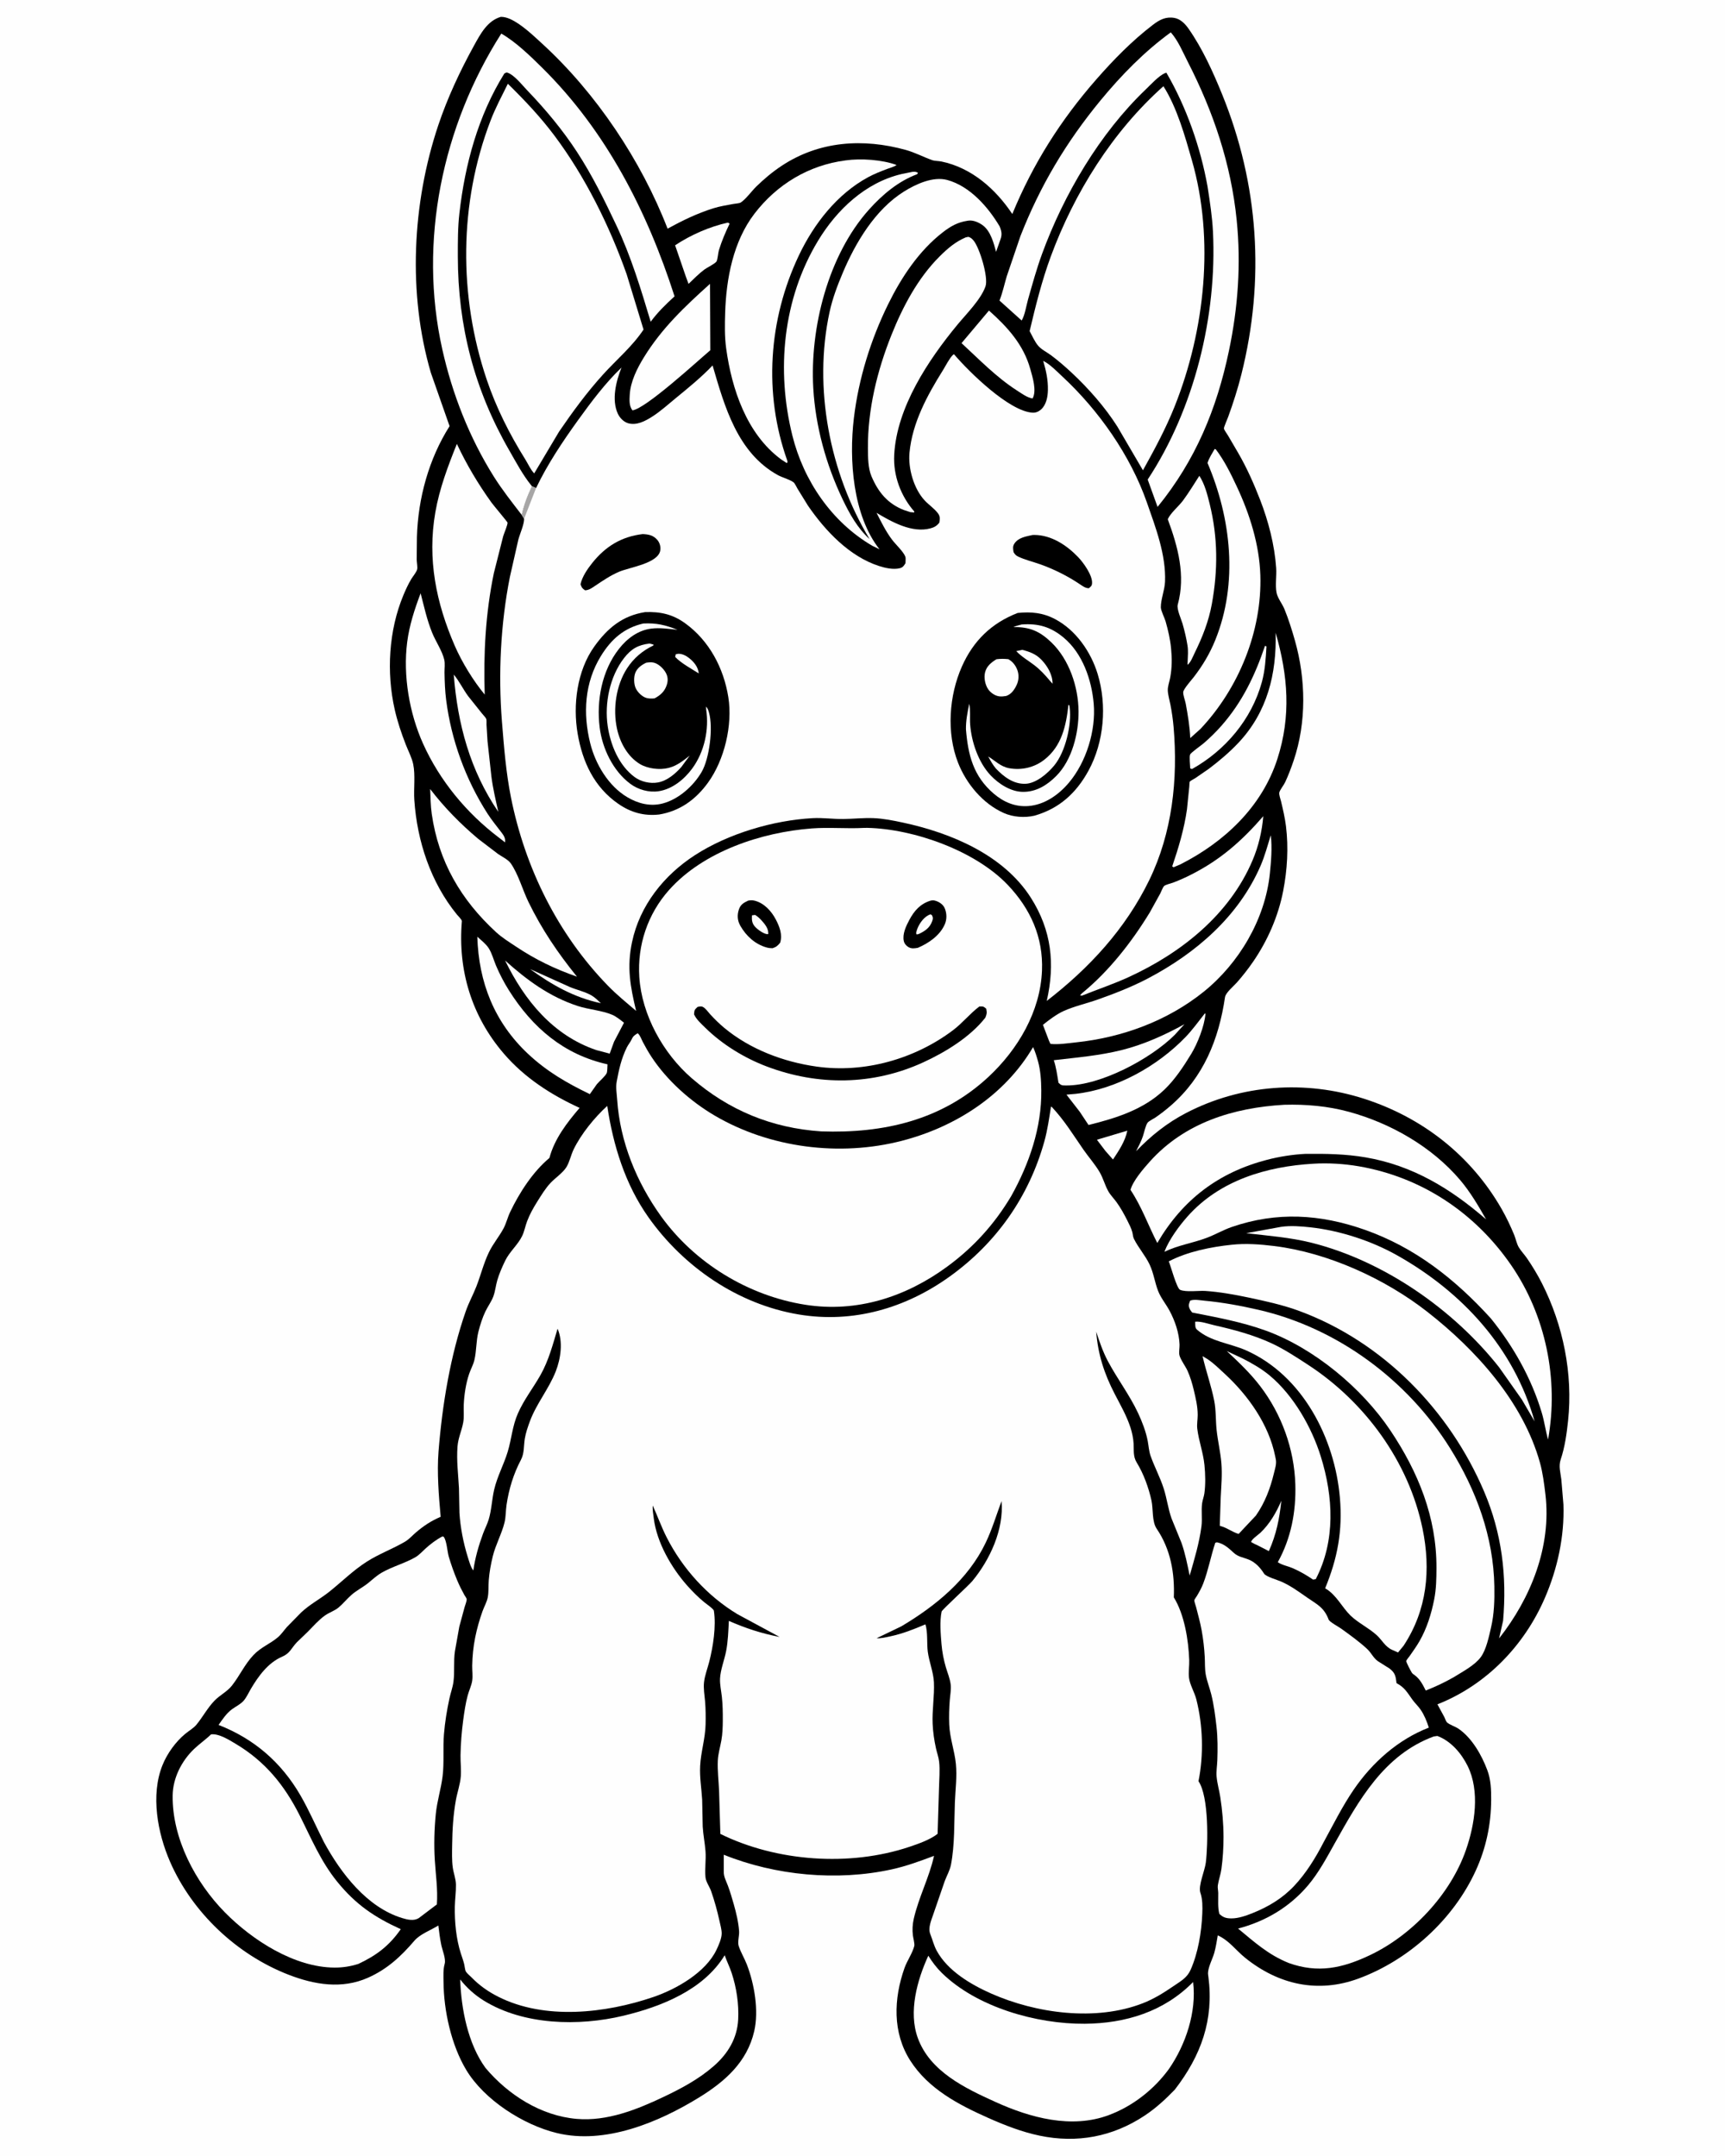<svg version="1.1" xmlns="http://www.w3.org/2000/svg" style="display: block;" viewBox="0 0 1638 2048" width="1024" height="1280">
<path transform="translate(0,0)" fill="rgb(254,254,254)" d="M -0 -0 L 1638 0 L 1638 2048 L -0 2048 L -0 -0 z"/>
<path transform="translate(0,0)" fill="rgb(0,0,0)" d="M 475.527 16.005 C 478.637 16.007 481.677 16.877 484.5 18.16 C 495.152 22.998 506.288 33.73 514.844 41.571 C 566.085 88.525 608.804 152.459 633.867 217.208 C 647.827 209.541 661.963 202.691 677.196 197.892 C 683.417 195.932 689.929 194.944 696.33 193.737 C 697.892 193.443 702.003 193.164 703.159 192.475 C 707.768 189.728 713.893 181.356 717.953 177.362 C 725.352 170.083 733.539 163.256 742.205 157.52 C 777.98 133.836 819.715 131.208 860.156 142.442 C 868.977 144.893 876.55 149.035 885 152.047 C 887.71 153.013 891.055 152.818 893.923 153.408 C 922.599 159.308 945.463 179.558 961.284 203.294 C 980.887 155.627 1007.26 113.997 1041.25 75.219 C 1057.65 56.518 1075.01 38.749 1094.82 23.59 C 1101.17 18.726 1107.06 15.611 1115.24 17.028 C 1121.01 18.028 1125.47 22.672 1128.69 27.27 C 1141.87 46.129 1151.82 68.112 1160.47 89.353 C 1195.38 175.133 1201.36 265.904 1178.86 355.666 C 1175.44 369.294 1171.17 382.601 1166.39 395.808 C 1165.78 397.497 1162.06 406.034 1162.27 407.058 C 1162.63 408.723 1165.29 412.213 1166.22 413.816 L 1176.04 430.625 C 1184.14 444.616 1190.81 459.704 1196.66 474.774 C 1204.56 495.146 1210.39 517.662 1211.9 539.494 C 1212.42 547.01 1210.9 555.512 1212.22 562.83 C 1213.18 568.124 1217.67 573.504 1219.74 578.57 C 1223.67 588.204 1226.88 598.434 1229.72 608.456 C 1240.12 645.153 1240.79 686.034 1228.56 722.308 C 1226.21 729.287 1223.54 736.371 1220.42 743.055 C 1219.13 745.81 1215.51 750.191 1214.87 752.85 C 1214.41 754.759 1216.09 759.286 1216.59 761.407 C 1218.4 769.109 1220.24 776.914 1221.21 784.774 C 1223.73 805.216 1222.46 826.251 1218.54 846.436 C 1213.91 870.313 1203.78 893.488 1190 913.539 C 1185.28 920.405 1180.02 927.139 1174.5 933.382 C 1171.47 936.817 1163.94 942.911 1163.3 947.271 C 1157.42 987.263 1142.88 1023.32 1111.74 1050.28 C 1107.08 1054.32 1102.29 1058.06 1097.2 1061.54 C 1095.52 1062.68 1090.87 1064.98 1089.78 1066.45 C 1087.77 1069.18 1086.48 1076.02 1085.3 1079.42 C 1083.61 1084.31 1081.2 1088.93 1078.87 1093.55 C 1092.95 1078.9 1108.21 1066.67 1126.29 1057.27 C 1178.55 1030.1 1239.55 1025.74 1295.44 1043.72 C 1350.89 1061.57 1396.89 1097.63 1425.95 1148.26 C 1430.45 1156.11 1434.54 1164.7 1437.98 1173.08 C 1439.48 1176.74 1440.33 1181.43 1442.31 1184.77 C 1444.48 1188.42 1447.59 1191.57 1450.01 1195.08 C 1455.19 1202.62 1460.17 1210.83 1464.32 1219 C 1484.54 1258.85 1493.86 1305 1489.16 1349.5 C 1487.86 1361.76 1486.12 1374.55 1482.17 1386.29 C 1479.98 1392.84 1481.94 1398.63 1482.74 1405.28 L 1484.74 1429.2 C 1485.77 1459.54 1479.14 1490.03 1467.15 1517.8 C 1447.51 1563.29 1411.38 1600.67 1365.07 1618.96 L 1371.67 1631.14 C 1372.21 1632.24 1373.22 1635.22 1374.03 1636 C 1376.53 1638.4 1382.06 1640.03 1385.16 1642.18 C 1397.94 1651 1407.04 1667.11 1412.39 1681.33 C 1415.85 1690.52 1416.16 1699.96 1416.11 1709.66 C 1415.99 1733.11 1411.28 1755.4 1401.53 1776.78 C 1380.27 1823.34 1337.89 1861.85 1290.07 1879.47 C 1251.59 1893.64 1214.29 1885.32 1182.62 1859.88 C 1173.38 1852.46 1167.55 1843.53 1156.44 1838.4 C 1155.48 1843.92 1154.63 1849.6 1153.13 1855 C 1151.5 1860.85 1146.48 1869.9 1147.24 1875.72 L 1147.53 1877.8 C 1152.84 1918.87 1140.58 1952.56 1115.64 1984.97 C 1106.65 1994.26 1097.67 2002.55 1086.83 2009.73 C 1056.59 2029.76 1022.75 2036.09 987.309 2028.7 C 970.315 2025.15 953.972 2018.75 938.155 2011.71 C 910.046 1999.19 881.555 1984.2 864.443 1957.5 C 847.316 1930.78 848.606 1898.53 858.895 1869.41 C 861.294 1862.62 866.573 1855.12 868.191 1848.45 C 868.685 1846.42 867.132 1840.72 866.848 1838.4 C 866.209 1833.19 866.508 1827.87 867.674 1822.75 C 872.342 1802.23 882.423 1783.36 886.946 1762.89 C 873.604 1767.89 860.701 1772.67 846.755 1775.73 C 794.978 1787.12 736.245 1781.62 687.221 1761.82 L 687.218 1777.5 C 687.041 1782.62 689.437 1786.62 691.186 1791.32 C 693.316 1797.05 695.082 1803.03 696.741 1808.91 C 699.078 1817.19 701.161 1825.8 701.792 1834.41 C 702.106 1838.69 700.177 1844.52 701.393 1848.44 C 703.163 1854.13 706.975 1860.39 709.19 1866.16 C 716.297 1884.67 720.668 1909.91 716.144 1929.5 C 709.364 1958.86 688.286 1977.33 663.599 1992.51 C 625.02 2016.22 574.405 2037.27 528.719 2026.2 C 496.884 2018.49 459.66 1994.73 442.539 1966.1 C 428.481 1942.6 421.267 1910.08 421.063 1882.83 C 421.021 1877.24 420.59 1870.92 422.148 1865.5 C 423.495 1860.82 419.941 1852.45 418.911 1847.47 C 417.65 1841.37 416.88 1835.21 416.149 1829.04 C 409.123 1833.45 398.759 1837.21 393.44 1843.44 C 380.657 1858.42 367.543 1870.57 349.291 1878.68 C 324.535 1889.68 298.466 1885.31 274.08 1875.88 C 224.954 1856.89 182.409 1816.85 161.31 1768.46 C 149.453 1741.26 142.656 1705.08 154.174 1676.62 C 158.635 1665.6 166.639 1654.48 175.821 1646.92 C 179.126 1644.19 183.623 1641.63 186.34 1638.34 C 192.411 1630.97 196.763 1622.5 203.54 1615.47 C 208.5 1610.33 215.511 1606.92 219.949 1601.34 C 227.434 1591.92 231.952 1581.33 240.426 1572.27 C 247.489 1564.72 256.213 1561.62 263.705 1555.29 C 266.96 1552.54 269.48 1548.69 272.318 1545.5 L 285.686 1531.85 C 294.079 1523.92 303.643 1519.08 312.5 1512.04 C 324.515 1502.48 334.84 1492.02 347.935 1483.6 C 359.752 1476.01 372.671 1471.4 384.551 1464.41 C 388.329 1462.18 391.451 1458.57 394.777 1455.73 C 402.309 1449.3 409.244 1444.73 418.341 1440.82 C 416.553 1420.83 414.738 1398.93 416.312 1378.91 C 419.795 1334.6 427.54 1287.57 442.196 1245.52 C 445.051 1237.32 449.161 1229.98 452.267 1222 C 456.47 1211.2 459.126 1200.05 464.202 1189.5 C 468.131 1181.33 473.957 1174.6 478.099 1166.79 C 480.641 1162 481.949 1156.3 484.326 1151.34 C 493.215 1132.76 505.832 1113.21 521.634 1099.95 C 526.493 1081.74 538.26 1066.48 550.326 1052.41 C 523.081 1039.91 498.061 1023.8 478.347 1000.87 C 447.768 965.309 434.564 921.694 438.479 875.068 C 438.598 873.655 434.844 870.057 433.834 868.818 C 408.9 838.252 395.973 799.008 393.32 760 C 392.584 749.186 394.441 736.236 392.246 725.833 C 390.948 719.679 387.55 713.267 385.259 707.381 C 380.958 696.337 377.332 685.612 374.706 674.03 C 366.712 638.762 368.97 598.803 382.959 565.327 C 385.13 560.132 387.529 554.908 390.418 550.073 C 391.944 547.521 395.357 543.542 396.015 540.868 C 396.549 538.699 395.633 534.023 395.574 531.503 L 395.797 510.079 C 396.853 473.355 407.066 435.969 426.805 404.806 L 409.003 354.024 C 387.009 278.855 391.278 192.996 416.064 119 C 424.84 92.798 436.849 67.169 450.177 43.007 C 456.228 32.038 462.824 19.635 475.527 16.005 z"/>
<path transform="translate(0,0)" fill="rgb(254,254,254)" d="M 503.243 920.524 L 541.089 937.589 C 547.629 940.318 555.538 942.056 561.592 945.548 C 564.845 947.424 567.815 950.423 570.559 952.981 C 545.022 947.543 524.111 935.653 503.243 920.524 z"/>
<path transform="translate(0,0)" fill="rgb(254,254,254)" d="M 1070.52 1074.03 C 1068.46 1084.24 1062.52 1092.9 1056.91 1101.43 L 1049.73 1093.29 L 1041.64 1082.65 L 1070.52 1074.03 z"/>
<path transform="translate(0,0)" fill="rgb(254,254,254)" d="M 1216.82 1425.54 C 1215 1442.76 1212.07 1457.47 1204.96 1473.42 L 1193.38 1467.48 C 1191.65 1466.89 1189.79 1465.66 1188.14 1464.81 C 1188.32 1462.28 1194.76 1458.01 1196.83 1456.06 C 1205.73 1447.68 1212.06 1436.71 1216.82 1425.54 z"/>
<path transform="translate(0,0)" fill="rgb(254,254,254)" d="M 690.943 211.5 C 692.179 211.801 691.546 211.523 692.76 212.5 C 688.795 220.755 685.32 228.874 682.615 237.649 C 681.887 240.01 681.385 246.881 680.319 248.388 C 678.691 250.688 671.519 254.039 668.833 256.042 C 663.463 260.045 658.617 265.051 653.767 269.669 L 651.12 262.446 L 641.014 233.011 C 655.848 223.153 673.6 215.381 690.943 211.5 z"/>
<path transform="translate(0,0)" fill="rgb(254,254,254)" d="M 1201.29 613.5 L 1202.69 614.047 C 1202.05 625.335 1201.33 636.952 1198.32 647.896 C 1188.6 683.292 1163.72 712.711 1132.01 730.5 L 1130.25 729.953 C 1130.23 727.099 1129.23 718.949 1130.17 716.691 C 1130.9 714.939 1140.76 707.993 1142.75 706.288 C 1148.82 701.097 1154.54 695.5 1159.83 689.504 C 1179.7 666.949 1191.74 641.719 1201.29 613.5 z"/>
<path transform="translate(0,0)" fill="rgb(254,254,254)" d="M 430.777 640.797 C 435.919 646.892 439.637 654.739 444.417 661.237 L 457.682 677.849 C 458.656 679.099 461.129 681.534 461.642 682.944 C 462.096 684.193 461.812 687.03 461.889 688.5 L 462.841 704.055 L 466.514 737.483 C 467.927 748.837 470.634 760.03 473.093 771.193 C 446.276 731.835 434.419 687.798 430.777 640.797 z"/>
<path transform="translate(0,0)" fill="rgb(254,254,254)" d="M 1124.78 972.908 L 1115.49 983.098 C 1092.77 1005.77 1044.96 1031.39 1012.32 1031.1 C 1008.57 1031.07 1007.81 1031.18 1005.14 1028.5 C 1003.91 1021.1 1003.04 1014.3 1000.7 1007.1 C 1022.69 1004.51 1044.31 1002.76 1065.87 997.295 C 1086.45 992.085 1106.26 983.096 1124.78 972.908 z"/>
<path transform="translate(0,0)" fill="rgb(254,254,254)" d="M 939.109 295.003 C 956.649 310.569 971.961 327.398 978.369 350.53 C 980.48 358.151 984.699 371.179 980.523 378.52 C 975.076 377.611 970.053 373.689 965.448 370.769 C 946.292 358.472 929.743 341.361 913.066 325.946 L 939.109 295.003 z"/>
<path transform="translate(0,0)" fill="rgb(254,254,254)" d="M 479.53 912.393 C 500.258 931.039 521.867 946.915 548.656 955.637 C 559.003 959.005 571.571 959.79 581.361 963.994 C 585.241 965.66 589.147 968.929 592.477 971.496 L 582.985 989.602 L 578.891 1000.88 L 566.178 997.485 C 524.96 983.477 497.985 950.235 479.53 912.393 z"/>
<path transform="translate(0,0)" fill="rgb(254,254,254)" d="M 1144.28 962.5 L 1144.73 963.281 C 1143.72 974.766 1137.23 991.224 1131.25 1001.06 C 1124.13 1012.78 1115.82 1025.4 1105.85 1034.96 C 1085.92 1054.08 1059.76 1062.16 1033.68 1068.63 L 1025.33 1056.06 L 1012.72 1039.81 L 1021.41 1039.05 C 1060.02 1034.72 1098.96 1012.91 1125.73 985.208 C 1132.45 978.263 1138.25 970.073 1144.28 962.5 z"/>
<path transform="translate(0,0)" fill="rgb(254,254,254)" d="M 674.176 269.612 L 674.454 332.695 C 661.611 343.561 613.181 388.152 600.5 389.815 C 597.239 385.524 597.644 380.146 597.926 375 C 598.613 362.443 604.995 349.787 611.466 339.281 C 628.456 311.694 650.32 291.107 674.176 269.612 z"/>
<path transform="translate(0,0)" fill="rgb(254,254,254)" d="M 453.158 889.837 C 456.784 893.091 461.32 896.599 463.975 900.718 C 467.07 905.519 468.68 911.942 470.911 917.221 C 474.297 925.233 478.559 933.429 483.197 940.777 C 505.614 976.286 535.235 1001.73 576.812 1011.02 C 576.619 1013.02 576.782 1017.89 575.994 1019.5 C 574.597 1022.35 569.019 1027.14 566.74 1029.82 L 560.024 1039.34 C 538.096 1028.74 519.072 1017.75 501.228 1000.98 C 469.357 971.039 454.419 933.148 453.158 889.837 z"/>
<path transform="translate(0,0)" fill="rgb(254,254,254)" d="M 1138.95 451.964 C 1144.12 460.075 1146.45 469.431 1148.73 478.64 C 1156.61 510.494 1156.65 541.624 1150.8 573.783 C 1147.81 590.24 1141.81 605.402 1134.43 620.337 C 1132.81 623.624 1130.7 629.446 1127.67 631.537 L 1127.79 628.789 L 1127.84 627.932 C 1128.04 623.112 1128.46 618.132 1127.71 613.342 C 1126.62 606.438 1124.92 599.201 1122.98 592.5 C 1121.7 588.099 1117.27 578.555 1118.42 574.367 C 1126.05 546.576 1118.63 519.439 1108.94 493.215 C 1111.74 487.031 1119.22 481.113 1123.4 475.477 C 1128.96 467.969 1133.88 459.811 1138.95 451.964 z"/>
<path transform="translate(0,0)" fill="rgb(254,254,254)" d="M 1216.7 1165.37 C 1225.52 1164.09 1235.52 1164.86 1244.34 1165.83 C 1272.37 1168.91 1302.26 1178.63 1326.84 1192.48 C 1388.78 1227.38 1437.82 1280.73 1457.37 1350.18 L 1445.22 1329.41 L 1423.67 1298.83 C 1380.19 1243.75 1314.16 1197.82 1245.65 1180.54 C 1225.42 1175.44 1204.15 1173.84 1183.46 1171.42 L 1216.7 1165.37 z"/>
<path transform="translate(0,0)" fill="rgb(254,254,254)" d="M 399.305 563.553 C 402.641 576.388 405.246 588.603 410.248 601.006 C 413.538 609.163 419.709 618.123 421.724 626.5 C 422.666 630.415 421.927 634.968 421.994 639 C 422.136 647.51 422.466 656.369 423.541 664.812 C 428.393 702.921 442.022 740.37 462.74 772.73 C 466.924 779.267 471.932 785.206 476.581 791.401 C 478.634 794.138 479.985 796.715 479.5 800.162 L 473.396 795.456 C 442.857 772.301 417.436 741.52 401.649 706.487 C 388.557 677.435 382.479 641.634 386.546 609.924 C 388.601 593.901 393.608 578.599 399.305 563.553 z"/>
<path transform="translate(0,0)" fill="rgb(254,254,254)" d="M 1164.97 1283.37 L 1180.69 1290.78 C 1189.57 1295.39 1198.25 1300.32 1205.95 1306.78 C 1228.44 1325.67 1245.59 1355.67 1254.26 1383.44 C 1266.22 1421.74 1268.43 1463.64 1249.5 1500.04 L 1246.99 1500.5 C 1240.72 1496.24 1234.43 1492.57 1227.45 1489.55 C 1223.24 1487.73 1217.03 1486.58 1213.45 1483.92 C 1226.05 1461.26 1230.87 1435.91 1230.1 1410.06 C 1229.09 1376.46 1217.08 1343.31 1196.67 1316.63 C 1187.21 1304.27 1176.28 1293.95 1164.97 1283.37 z"/>
<path transform="translate(0,0)" fill="rgb(254,254,254)" d="M 1142 1288.25 L 1146.68 1291.03 C 1152.52 1294.91 1157.62 1300.01 1162.77 1304.74 C 1185.17 1325.33 1204.92 1352.99 1210.99 1383.41 L 1211.3 1385 L 1211.57 1386.29 C 1212.39 1390.66 1210.81 1395.19 1209.79 1399.41 C 1206.33 1413.84 1201.19 1427.43 1192.65 1439.65 L 1176.25 1457.08 C 1170.76 1455.59 1165.68 1451.56 1159.84 1449.82 L 1158.34 1449.38 L 1159.23 1422.5 C 1159.75 1411.55 1160.75 1401.19 1159.89 1390.18 C 1159.04 1379.31 1156.42 1368.88 1155.31 1358.13 C 1154.36 1348.94 1154.85 1339.64 1153.05 1330.53 C 1150.24 1316.26 1145.22 1302.45 1142 1288.25 z"/>
<path transform="translate(0,0)" fill="rgb(254,254,254)" d="M 408.361 749.515 C 421.872 767.111 436.996 782.506 453.961 796.808 L 472.889 811.232 C 476.515 813.729 482.401 816.511 484.928 820.115 C 492.052 830.276 496.187 845.414 501.764 856.868 C 514.402 882.819 529.686 905.357 547.798 927.743 C 526.717 920.392 508.386 911.526 489.819 899.136 C 483.408 894.858 476.692 890.722 471.002 885.498 C 437.604 854.835 416.312 818.342 409.863 773.067 C 408.764 765.347 408.722 757.305 408.361 749.515 z"/>
<path transform="translate(0,0)" fill="rgb(254,254,254)" d="M 1199.66 775.317 C 1198.42 789.876 1195.15 803.875 1189.42 817.363 C 1167.5 868.913 1121.69 905.237 1071.94 928.1 C 1057.49 934.739 1042.25 939.795 1027.5 945.756 L 1025.68 945.623 C 1026.29 944.706 1026.88 943.984 1027.73 943.283 C 1053.17 922.487 1074.85 894.661 1091.9 866.669 L 1101.83 848.693 C 1102.7 847.011 1104.23 842.84 1105.48 841.623 C 1106.75 840.385 1112.07 839.132 1113.88 838.458 C 1119.72 836.28 1125.43 833.698 1131 830.883 C 1159.05 816.701 1179.26 798.804 1199.66 775.317 z"/>
<path transform="translate(0,0)" fill="rgb(254,254,254)" d="M 1153.47 426.5 L 1154.55 426.803 C 1162.76 437.614 1168.77 449.881 1174.5 462.12 C 1186.79 488.361 1195.94 517.291 1196.87 546.451 C 1198.55 599.5 1176.3 653.91 1140.01 692.402 L 1130.28 701.124 C 1129.92 690.484 1127.94 679.006 1126.02 668.5 C 1125.45 665.432 1123.36 660.145 1123.63 657.375 C 1123.92 654.369 1131.59 645.826 1133.66 643.142 C 1142.14 632.13 1148.89 620.815 1154.12 607.877 C 1175.98 553.8 1169.11 492.336 1146.7 439.787 C 1148 435.263 1151.17 430.626 1153.47 426.5 z"/>
<path transform="translate(0,0)" fill="rgb(254,254,254)" d="M 1211.39 601.044 C 1223.15 641.69 1226.22 680.103 1213.03 720.988 C 1198.37 766.406 1162.77 799.822 1121.08 821 L 1114.5 823.805 L 1113.17 823 C 1119.18 805.308 1124.56 787.347 1127.18 768.798 L 1129.38 747.196 C 1129.43 746.645 1129.55 742.881 1129.79 742.569 C 1130.61 741.521 1133.93 739.913 1135.16 739.111 L 1148.14 730.16 C 1157.95 722.713 1167.53 714.631 1175.99 705.661 C 1203.47 676.525 1212.41 640.041 1211.39 601.044 z"/>
<path transform="translate(0,0)" fill="rgb(254,254,254)" d="M 1206.77 793.43 C 1208.23 804.996 1207.09 818.22 1205.9 829.809 C 1201.48 873.128 1176.56 915.196 1142.88 942.212 C 1108.37 969.907 1065.41 985.593 1021.64 990.177 C 1014.02 990.975 1005.09 992.441 997.5 991.599 L 996.073 988.5 L 990.376 973.502 C 996.041 968.898 1003.52 963.294 1010.17 960.315 C 1020.26 955.796 1032.04 953.171 1042.55 949.441 C 1058.78 943.677 1074.8 937.461 1090.08 929.43 C 1135.75 905.417 1176.24 870.497 1197.11 822.353 C 1201.09 813.173 1203.8 802.991 1206.77 793.43 z"/>
<path transform="translate(0,0)" fill="rgb(254,254,254)" d="M 433.736 421.658 C 442.869 441.152 453.999 459.856 466.568 477.335 C 468.339 479.796 481.699 495.704 481.84 496.375 C 482.208 498.123 478.457 506.869 477.731 509.336 L 468.842 544.518 C 460.957 582.59 458.932 621.018 460.183 659.787 C 449.327 646.695 438.465 628.938 431.717 613.391 C 414.036 572.65 405.536 531.059 413.272 486.682 C 417.234 463.953 425.204 442.953 433.736 421.658 z"/>
<path transform="translate(0,0)" fill="rgb(254,254,254)" d="M 917.012 225.5 L 919.532 224.972 C 921.842 225.65 923.062 226.804 924.6 228.65 C 930.121 235.275 938.84 263.48 935.802 272.083 C 931.392 284.568 917.694 298.112 909.212 308.384 C 881.388 342.079 851.512 386.965 849.12 432 C 848.071 451.732 855.326 471.236 868.252 485.965 L 868 486.784 L 864.49 486.5 L 858.389 484.509 C 842.902 478.492 833.914 467.491 827.538 452.467 C 824.23 444.674 824.193 434.255 824.14 425.912 C 823.904 389.033 832.896 352.213 846.525 318.127 C 857.266 291.263 871.648 264.057 892.33 243.5 C 899.879 235.996 907.162 229.725 917.012 225.5 z"/>
<path transform="translate(0,0)" fill="rgb(254,254,254)" d="M 802.889 152.375 C 817.313 150.294 837.81 151.665 851.395 156.747 C 849.009 158.492 845.38 159.349 842.561 160.421 C 836.419 162.757 830.313 165.104 824.519 168.232 C 794.924 184.209 772.822 212.63 758.579 242.62 C 729.71 303.404 724.86 373.804 747.5 437.394 L 747.804 439.004 L 747 439.854 L 741.514 436.252 C 708.911 412 694.795 369.549 689.5 330.833 C 687.973 319.664 688.198 308.238 688.552 297 C 689.568 264.701 696.206 229.38 716.274 203.134 C 737.663 175.161 767.868 156.917 802.889 152.375 z"/>
<path transform="translate(0,0)" fill="rgb(254,254,254)" d="M 1219.53 1049.43 C 1240.26 1048.86 1260.99 1050.65 1281.06 1056.14 C 1320.59 1066.94 1359.82 1089.31 1386.6 1120.88 C 1396.22 1132.22 1403.98 1145.43 1411.31 1158.31 C 1377.69 1129.12 1341.49 1107.03 1296.85 1099.4 C 1277.67 1096.13 1259.1 1095.88 1239.75 1096.07 C 1227.82 1096.62 1214.72 1098.7 1203.22 1101.7 C 1157.08 1113.71 1123.05 1139.61 1098.99 1180.71 C 1090.18 1163.6 1084.35 1146.56 1073.55 1130.27 C 1075.82 1121.69 1085.97 1110.01 1091.81 1103.48 C 1124.93 1066.46 1171.32 1052.22 1219.53 1049.43 z"/>
<path transform="translate(0,0)" fill="rgb(254,254,254)" d="M 495.405 489.232 C 486.279 477.346 476.762 465.348 468.795 452.651 C 445.608 415.698 429.374 374.252 419.872 331.737 C 396.988 229.343 419.944 119.799 475.916 31.91 C 489.69 39.763 503.633 53.334 514.924 64.512 C 575.67 124.647 614.566 200.802 640.489 281.497 C 632.349 288.959 624.333 296.681 617.827 305.633 C 608.441 274.361 599.212 243.789 585.258 214.154 C 574.054 190.36 562.256 166.468 547.872 144.407 C 534.076 123.248 517.828 103.81 500.355 85.618 C 495.61 80.678 488.248 71.124 481.694 68.991 C 480.566 68.624 479.83 69.365 478.81 69.859 C 453.914 109.87 441.433 156.079 436.137 202.608 C 434.588 216.209 434.634 229.945 434.648 243.613 C 434.718 309.707 450.346 370.189 483.374 427.615 C 489.796 438.782 496.316 451.148 504.447 461.155 L 505.098 461.936 C 500.797 470.996 497.534 479.416 495.405 489.232 z"/>
<path transform="translate(0,0)" fill="rgb(254,254,254)" d="M 1111.81 30.743 C 1118.81 38.561 1123.22 49.514 1128 58.842 C 1152.25 106.139 1169.08 155.97 1174.4 209.042 C 1178.6 250.972 1175.67 292.153 1167.04 333.263 C 1155.4 388.716 1135.3 437.241 1099.25 481.517 L 1089.87 455.521 C 1134.17 388.352 1155.8 300.181 1151.87 220.125 C 1151.16 205.723 1148.93 191.503 1146.74 177.272 C 1140.08 140.057 1126.66 101.723 1107.65 69.119 L 1106.56 69.313 C 1100.25 72.04 1092.9 80.285 1087.91 85.061 C 1044.29 126.763 1010.17 184.807 989.528 241.213 C 984.368 255.312 980.34 269.977 976.246 284.42 C 974.537 290.446 973.301 299.205 970.182 304.484 L 949.119 285.517 C 952.032 278.133 953.744 270.119 955.992 262.5 L 968.996 224.289 C 987.726 176.424 1012.45 135.005 1045.09 95.364 C 1064.67 71.589 1086.83 48.874 1111.81 30.743 z"/>
<path transform="translate(0,0)" fill="rgb(254,254,254)" d="M 1134.97 1255.5 C 1140.25 1254.91 1147.91 1257.68 1153.24 1258.89 C 1171.66 1263.06 1190.18 1267.99 1207.38 1275.94 C 1219.42 1281.5 1231.06 1289.19 1242.16 1296.43 C 1296.21 1331.65 1337.8 1388.44 1350.91 1452.01 C 1358.99 1491.22 1355.23 1529.45 1332.93 1563.27 L 1327.64 1569.7 L 1322 1567.19 C 1315.37 1564.23 1312.6 1558.03 1307.43 1553.29 C 1299.82 1546.32 1289.64 1541.59 1282.43 1534.54 C 1274.37 1526.65 1269.28 1515.33 1259.14 1509.17 L 1258.41 1508.75 C 1270.24 1480.12 1275.08 1453.99 1272.45 1423 C 1267.64 1366.33 1237.1 1306.68 1183.48 1282.79 C 1168 1275.89 1149.79 1274.54 1136.65 1263.01 C 1134.6 1261.21 1135.12 1258.15 1134.97 1255.5 z"/>
<path transform="translate(0,0)" fill="rgb(254,254,254)" d="M 1130.2 1235.5 C 1133.96 1233.96 1139.72 1235.17 1143.78 1235.54 C 1160.93 1237.14 1178.11 1240.31 1194.9 1244.16 C 1269.88 1261.34 1336.64 1310.8 1377.21 1375.87 C 1401.97 1415.59 1418.31 1459.72 1419.13 1506.91 C 1419.36 1520.09 1418.97 1533.18 1415.96 1546.08 C 1413.94 1554.78 1411.44 1567.12 1406.16 1574.22 C 1400.4 1581.98 1388.8 1588.03 1380.53 1593.19 C 1371.85 1598.18 1363.25 1602.17 1353.96 1605.85 C 1351.17 1600.28 1348.41 1594.79 1343.22 1591.07 C 1342.19 1590.33 1341.39 1589.9 1340.69 1588.79 C 1339.83 1587.41 1335.18 1578.89 1335.48 1577.69 C 1335.74 1576.63 1338.14 1573.88 1338.86 1572.84 C 1341.97 1568.34 1345.22 1563.84 1347.95 1559.1 C 1355.04 1546.8 1359.23 1533.18 1361.98 1519.34 C 1363.97 1509.28 1364.1 1499.55 1364.14 1489.34 C 1364.32 1441.21 1346.81 1398.28 1320.41 1358.85 C 1293.4 1318.52 1247.89 1280.61 1202.02 1263.95 C 1179.46 1255.76 1155.58 1251.4 1132.11 1246.77 C 1131.33 1245.76 1130.43 1244.66 1129.89 1243.5 C 1128.3 1240.08 1128.98 1238.82 1130.2 1235.5 z"/>
<path transform="translate(0,0)" fill="rgb(254,254,254)" d="M 1247.11 1105.43 C 1261.12 1104.52 1276.65 1105.5 1290.46 1107.89 C 1350.12 1118.21 1400.76 1151.99 1435.04 1201.71 C 1468 1249.51 1480.41 1310.46 1470.14 1367.38 C 1467.77 1359.08 1466.7 1350.4 1464.18 1342 C 1454.4 1309.3 1437.15 1278.71 1415.71 1252.28 C 1381.92 1215.13 1343.78 1184.94 1295.88 1168.11 C 1253.61 1153.26 1212.51 1150.83 1169.93 1165.45 C 1161.6 1168.31 1154.14 1172.75 1146 1175.81 C 1132.43 1180.91 1119.12 1182.68 1105.75 1189.09 C 1110.14 1177.51 1119.68 1164.56 1127.83 1155.39 C 1158.25 1121.19 1202.82 1108.02 1247.11 1105.43 z"/>
<path transform="translate(0,0)" fill="rgb(254,254,254)" d="M 688.117 1857.32 C 690.04 1862.97 692.808 1868.35 694.691 1874.03 C 699.296 1887.92 701.673 1903.6 700.922 1918.25 C 700.001 1936.25 691.178 1950.81 677.762 1962.54 C 663.61 1974.92 647.224 1983.7 630.363 1991.72 C 604.775 2003.9 576.42 2015.25 547.5 2012.75 C 513.579 2009.81 482.554 1989.98 460.994 1964.43 C 444.22 1941.5 437.832 1908.27 436.875 1880.31 C 443.082 1888.19 450.707 1895.07 459.249 1900.36 C 497.117 1923.8 549.536 1924.93 591.878 1914.77 C 627.957 1906.11 667.926 1890.31 688.117 1857.32 z"/>
<path transform="translate(0,0)" fill="rgb(254,254,254)" d="M 881.511 1857.75 C 885.239 1863.72 889.324 1869.18 894.365 1874.12 C 927.632 1906.72 984.378 1922.75 1030.14 1922.38 C 1068.83 1922.07 1105.33 1910.93 1133.01 1882.74 C 1136.45 1911.16 1125.99 1942.3 1109.98 1965.43 C 1095.76 1984.92 1075.57 2000.72 1052.9 2009.17 C 1017.46 2022.4 978.33 2011.68 945.355 1996.71 C 916.465 1983.61 883.162 1967.81 871.538 1935.94 C 862.457 1911.03 870.924 1880.86 881.511 1857.75 z"/>
<path transform="translate(0,0)" fill="rgb(254,254,254)" d="M 866.421 163.235 C 868.694 163.069 869.638 163.008 871.715 164.155 L 870.869 165.5 C 852.967 172.161 837.782 184.997 825.181 199.07 C 786.233 242.566 768.966 311.598 772.25 368.736 C 774.331 404.945 784.402 441.357 799.967 474 C 806.549 487.802 814.232 501.76 825.735 512.08 C 787.775 449.217 772.103 368.455 787.728 296.371 C 790.518 283.501 795.15 271.255 800.252 259.154 C 812.389 230.373 831.107 199.028 858.281 182.012 C 869.54 174.962 885.938 167.287 899.5 170.966 C 921.011 176.799 938.397 196.72 949.273 215.089 C 951.109 219.58 951.751 222.912 949.984 227.542 L 945.857 239.237 C 943.728 230.99 940.682 219.835 933.667 214.359 C 929.925 211.439 924.327 208.894 919.537 209.581 L 918.5 209.752 C 909.314 211.151 902.692 214.947 895.404 220.565 C 872.699 238.067 855.947 263.407 843.441 288.821 C 826.796 322.645 815.303 359.664 810.81 397.15 C 806.076 436.648 809.723 489.546 835.166 521.794 L 828.196 518.398 C 789.806 495.878 763.139 456.817 752.43 413.896 C 736.919 351.725 743.294 284.064 776.762 228.709 C 794.552 199.285 821.689 173.474 856.049 165.346 L 866.421 163.235 z"/>
<path transform="translate(0,0)" fill="rgb(254,254,254)" d="M 200.235 1647.5 C 207.64 1646.5 217.556 1652.84 223.863 1656.61 C 251.515 1673.13 269.858 1695.63 284.246 1724.1 C 295.375 1746.12 304.413 1768.15 320.132 1787.51 C 337.656 1809.09 355.332 1821.11 380.436 1832.55 C 369.574 1848.26 357.211 1857.59 340.077 1865.57 C 332.592 1867.92 325.437 1869.06 317.573 1869.03 C 279.442 1868.87 239.451 1843.02 213.436 1816.62 C 185.411 1788.19 163.256 1746.37 163.781 1705.53 C 163.993 1689 172.29 1672.68 184.132 1661.37 C 189.245 1656.48 195.111 1652.5 200.235 1647.5 z"/>
<path transform="translate(0,0)" fill="rgb(254,254,254)" d="M 1361.51 1649.5 L 1365 1649 C 1377.85 1653.78 1387.79 1665.44 1393.75 1677.5 C 1405.61 1701.49 1400.62 1732.92 1392.18 1757.22 C 1377.53 1799.41 1341.08 1838.28 1300.64 1857.37 C 1274.61 1869.66 1251.6 1874.64 1223.73 1864.64 C 1204.36 1856.76 1191.57 1845.08 1175.71 1831.96 C 1201.71 1825.15 1224.48 1811.7 1241.99 1791.12 C 1252.14 1779.17 1259.66 1765.04 1267.28 1751.43 C 1290.47 1710 1314.17 1667.08 1361.51 1649.5 z"/>
<path transform="translate(0,0)" fill="rgb(254,254,254)" d="M 1169.65 1182.4 C 1183.06 1180.94 1196.68 1181.97 1210 1183.61 C 1260.82 1189.86 1315.18 1214.6 1355.44 1246.08 C 1401.66 1282.23 1446.3 1331.57 1462.42 1389.32 C 1465.15 1399.09 1466.44 1409.53 1467.64 1419.59 C 1473.51 1469.11 1453.76 1518.09 1423.63 1556.34 L 1427.43 1539.55 C 1431.13 1496.84 1426.28 1456.47 1409.4 1416.82 C 1376.54 1339.62 1313.34 1274.73 1234.03 1245.37 C 1218.25 1239.53 1201.64 1235.94 1185.2 1232.45 C 1172.2 1229.7 1157.83 1227.14 1144.55 1226.28 C 1138.27 1225.88 1125.99 1227.65 1120.6 1225.19 C 1117.42 1223.74 1111.73 1202.55 1109.92 1198.19 C 1127.64 1188.91 1149.87 1184.46 1169.65 1182.4 z"/>
<path transform="translate(0,0)" fill="rgb(254,254,254)" d="M 1104.82 81.899 C 1117.75 102.233 1125.33 129.418 1131.94 152.506 C 1153.43 227.555 1144.25 313.696 1115.58 385.801 C 1107.15 407.014 1096.43 426.823 1085.37 446.744 L 1061.1 405.275 C 1049.31 386.719 1033.69 369.009 1017.66 354.035 C 1011.49 348.272 1004.88 342.543 998.114 337.5 C 994.229 334.606 988.815 331.988 985.761 328.339 C 982.594 324.554 980.109 318.899 977.742 314.519 C 983.372 290.75 989.361 266.597 997.828 243.659 C 1020.19 183.085 1056.47 124.947 1104.82 81.899 z"/>
<path transform="translate(0,0)" fill="rgb(254,254,254)" d="M 482.158 79.556 C 498.044 95.163 512.916 110.862 526.317 128.721 C 555.54 167.664 578.828 214.791 595.025 260.607 L 611.031 313.057 C 600.383 329.122 585.551 341.43 572.604 355.716 C 557.228 372.682 543.736 391.085 530.833 409.964 L 507.177 449.707 C 503.77 446.18 501.295 440.507 498.664 436.295 C 483.773 412.451 471.042 387.204 462.055 360.517 C 435.306 281.087 435.705 192.925 465.752 114.508 C 470.38 102.429 476.452 91.141 482.158 79.556 z"/>
<path transform="translate(0,0)" fill="rgb(254,254,254)" d="M 1154.06 1465.5 L 1155.64 1465.04 C 1161.9 1466.25 1166.76 1470.47 1171.26 1474.74 C 1175.71 1478.96 1180.45 1479.26 1185.87 1481.48 C 1192.27 1484.1 1196.84 1489.2 1200.45 1494.88 C 1202.22 1497.66 1212.98 1500.73 1216.56 1502.31 C 1225.94 1506.44 1233.07 1511.81 1241.41 1517.58 C 1250.97 1524.18 1257.37 1526.93 1261.73 1538.43 C 1262.61 1540.74 1271.18 1545.27 1273.71 1547.1 C 1281.9 1553.02 1290.76 1559.39 1298.19 1566.25 C 1302.94 1570.64 1304.34 1575.87 1310.34 1579.13 L 1319.5 1584.9 C 1325.01 1589.09 1325.41 1592.35 1326.24 1598.84 C 1333.97 1602.93 1336.41 1607.7 1341.28 1614.5 C 1343.7 1617.87 1346.83 1620.69 1349.17 1624.13 C 1352.66 1629.26 1355 1635.2 1356.9 1641.08 C 1327.59 1652.44 1303.16 1674.25 1285.51 1700.07 C 1274.69 1715.9 1266.1 1733.29 1256.89 1750.09 C 1249.39 1764.67 1240.21 1779.58 1228.94 1791.5 C 1217.74 1803.34 1204.54 1811.23 1189.52 1817.27 C 1183.51 1819.69 1175.97 1822.34 1169.4 1822.31 C 1164.42 1822.28 1161.44 1821.41 1157.92 1818 C 1156.3 1811.83 1156.96 1804.62 1156.88 1798.25 C 1156.85 1795.86 1156.15 1793.12 1156.5 1790.82 C 1157.28 1785.62 1159.2 1780.59 1159.92 1775.26 C 1161.28 1765.19 1161.9 1755.04 1161.89 1744.88 C 1161.87 1732.41 1160.74 1719.56 1158.85 1707.27 C 1157.86 1700.8 1155.93 1694.23 1155.33 1687.75 C 1154.87 1682.78 1155.83 1677.17 1156.01 1672.11 C 1156.38 1661.65 1156.42 1650.71 1155.24 1640.3 C 1154.06 1629.93 1152.76 1619.58 1150.24 1609.43 C 1148.68 1603.19 1146.15 1596.92 1145.01 1590.62 C 1144.04 1585.34 1144.37 1579.4 1144.07 1574 C 1143.61 1565.47 1142.62 1556.8 1141.07 1548.39 C 1139.74 1541.14 1137.73 1533.96 1135.91 1526.81 C 1135.58 1525.51 1133.98 1521.06 1134.17 1520.06 C 1134.35 1519.15 1136.21 1516.71 1136.75 1515.79 C 1138.97 1512.01 1141.08 1508.26 1142.65 1504.14 C 1147.5 1491.43 1149.81 1478.29 1154.06 1465.5 z"/>
<path transform="translate(0,0)" fill="rgb(254,254,254)" d="M 419.911 1459.5 L 421.193 1459.75 C 424.244 1463.89 424.536 1473.68 426.105 1478.93 C 428.363 1486.47 431.026 1493.98 434.073 1501.25 C 436.064 1505.99 438.303 1510.48 440.797 1514.98 C 441.235 1515.77 443.014 1518.24 443.056 1518.98 C 443.168 1520.94 441.667 1524.56 441.087 1526.58 L 436.071 1545.07 L 431.898 1568.46 C 430.434 1578.08 431.78 1587.95 430.487 1597.57 C 429.767 1602.94 427.809 1608.11 426.662 1613.41 C 424.23 1624.63 422.407 1635.95 421.463 1647.4 C 420.383 1660.5 421.764 1674.06 420.207 1687.02 C 418.753 1699.13 414.922 1710.86 413.717 1723.11 C 412.294 1737.58 411.883 1752.33 412.772 1766.84 C 413.66 1781.36 415.721 1794.31 414.746 1809.01 L 397.5 1822.06 C 392.68 1824.97 386.898 1823.54 381.821 1822 C 348.342 1811.84 323.542 1779.35 307.544 1749.96 C 299.974 1735.1 293.407 1719.64 285.029 1705.22 C 266.898 1674 241.122 1651.71 207.409 1638.53 C 211.077 1633.27 214.971 1627.35 220.251 1623.55 C 223.716 1621.06 227.883 1619.04 230.83 1615.94 C 233.641 1612.98 235.803 1608.14 237.877 1604.6 C 245.035 1592.4 254.37 1579.42 267.817 1573.68 C 275.282 1570.49 276.455 1565.63 281.691 1560.07 L 291.974 1550.17 C 297.138 1544.98 302.518 1538.74 308.5 1534.53 C 312.623 1531.62 317.638 1530.15 321.5 1526.88 C 325.874 1523.17 329.517 1518.57 333.859 1514.8 C 338.494 1510.78 344.315 1507.86 349.196 1503.98 C 353.56 1500.5 357.443 1496.71 362.312 1493.9 C 372.596 1487.97 384.648 1484.9 394.607 1479.05 C 397.933 1477.09 400.966 1473.67 403.831 1471.08 C 408.824 1466.57 413.954 1462.64 419.911 1459.5 z"/>
<path transform="translate(0,0)" fill="rgb(254,254,254)" d="M 605.489 981.5 C 607.698 983.196 609.01 987.212 610.308 989.701 C 612.86 994.594 615.614 999.428 618.651 1004.04 C 633.331 1026.33 655.446 1046.06 678.38 1059.57 C 730.951 1090.52 797.386 1098.9 856.344 1083.67 C 907.169 1070.54 954.045 1040.54 981.016 994.649 C 982.996 998.872 984.416 1003.57 985.669 1008.05 C 988.162 1016.98 988.7 1026.46 988.813 1035.67 C 989.251 1071.06 977.358 1105.47 960.278 1136.12 C 944.433 1162.75 924.618 1184.67 899.641 1203.03 C 860.258 1231.99 813.627 1247.11 764.635 1239.39 C 710.437 1230.85 659.546 1199.74 627.551 1155.2 C 604.383 1122.95 588.683 1084.56 586.001 1044.74 C 585.63 1039.23 584.505 1032.98 585.513 1027.53 C 587.627 1016.1 589.945 1005.49 595.134 995 C 596.49 992.257 598.603 989.884 599.834 987.127 C 601.174 984.125 602.686 983.188 605.489 981.5 z"/>
<path transform="translate(0,0)" fill="rgb(254,254,254)" d="M 820.283 786.437 L 823.528 786.39 C 867.862 787.376 926.307 808.227 957.101 840.73 C 978.639 863.463 990.712 890.298 989.482 921.88 C 987.964 960.888 966.59 996.899 938.649 1022.93 C 894.286 1064.26 838.724 1076.74 779.759 1074.71 C 732.946 1071.59 692.061 1054.74 656.732 1024.15 C 629.637 1000.69 609.353 964.043 607.014 928.09 C 605.048 897.863 614.959 868.259 635.174 845.514 C 667.796 808.81 722.986 790.581 770.776 786.936 C 787.066 785.694 803.825 787.314 820.283 786.437 z"/>
<path transform="translate(0,0)" fill="rgb(0,0,0)" d="M 883.744 855.5 C 885.639 855.098 886.848 855.154 888.715 855.771 C 892.13 856.899 895.569 859.245 897.047 862.635 C 899.154 867.468 899.249 873.272 897.133 878.078 C 892.441 888.731 881.868 895.924 871.565 900.343 C 868.334 900.909 865.598 901.381 862.636 899.651 C 860.519 898.415 858.816 896.421 858.253 894 C 856.704 887.33 860.375 879.656 863.423 873.933 C 868.128 865.097 873.939 858.472 883.744 855.5 z"/>
<path transform="translate(0,0)" fill="rgb(254,254,254)" d="M 883.49 868.5 L 884.829 869.191 C 886.098 871.666 886.103 872.361 885.185 875 C 882.979 881.347 878.261 884.507 872.5 887.182 L 870.536 887.708 L 869.907 886.5 C 870.18 884.943 870.554 883.468 871.159 882 C 873.44 876.47 877.778 870.501 883.49 868.5 z"/>
<path transform="translate(0,0)" fill="rgb(0,0,0)" d="M 710.434 855.5 C 712.667 855.073 714.502 855.025 716.729 855.607 C 725.596 857.926 732.447 865.424 736.582 873.278 C 740.19 880.132 743.194 887.804 740.787 895.5 C 738.504 898.341 736.993 899.626 733.5 900.741 C 731.61 900.717 729.834 900.544 728 900.035 C 717.022 896.988 708.466 889.062 702.963 879.401 C 700.143 874.451 699.783 869.211 701.644 863.786 C 703.245 859.118 706.172 857.544 710.434 855.5 z"/>
<path transform="translate(0,0)" fill="rgb(254,254,254)" d="M 714.005 869.5 L 717.008 869.092 C 719.342 870.566 721.261 872.238 723.099 874.288 C 726.393 877.962 729.801 882.056 729.5 887.264 L 728.523 887.341 C 724.974 887.127 719.009 882.737 716.798 880.16 C 713.852 876.725 713.815 873.762 714.005 869.5 z"/>
<path transform="translate(0,0)" fill="rgb(0,0,0)" d="M 662.321 956.5 C 664.297 956.134 665.634 955.568 667.529 956.56 C 670.049 957.879 672.408 961.408 674.335 963.5 C 678.536 968.058 682.932 972.417 687.7 976.38 C 712.242 996.778 743.977 1008.73 775.382 1013.16 C 820.682 1019.56 868.378 1006.09 904.793 978.75 C 913.929 971.89 920.981 962.831 930 956.063 C 933.518 956.031 933.668 955.746 936.5 958.141 C 937.238 962.154 937.172 962.836 935.704 966.644 C 921.25 985.134 897.64 999.546 876.537 1009.21 C 828.915 1031.01 776.865 1031.5 728.188 1013.11 C 706.836 1005.04 685.762 992.143 669.49 976.094 C 665.676 972.332 661.215 968.443 658.994 963.5 C 659.363 959.382 659.326 959.335 662.321 956.5 z"/>
<path transform="translate(0,0)" fill="rgb(254,254,254)" d="M 508.968 463.587 C 519.742 441.008 534.308 419.261 548.913 399 C 561.368 381.723 574.701 363.919 590.11 349.132 C 584.975 361.973 580.444 379.73 586.646 393.051 C 588.473 396.974 592.24 400.877 596.5 402.066 C 604.554 404.315 612.592 400.004 619.227 395.787 C 627.184 390.731 634.399 384.12 641.69 378.156 C 653.676 368.351 665.925 358.366 676.619 347.15 C 687.95 386.026 700.196 430.125 738.57 451.289 C 742.807 453.626 749.99 455.432 753.585 458.233 C 754.767 459.154 756.503 462.966 757.354 464.351 L 767.2 480.32 C 783.63 504.209 806.469 528.542 834.75 537.675 C 840.617 539.57 848.364 541.305 854.5 539.741 C 857.45 538.989 858.317 537.342 859.822 535 C 859.811 533.65 860.18 530.149 859.774 529 C 858.064 524.16 850.574 517.291 847.176 512.805 C 841.193 504.905 836.833 495.927 832.33 487.137 C 846.746 495.745 865.993 506.597 883.5 501.906 C 887.284 500.892 889.526 499.562 891.96 496.5 C 892.506 493.074 892.874 490.54 890.683 487.627 C 887.191 482.983 881.976 479.602 878.017 475.341 C 867.669 464.201 862.221 444.905 863.637 429.971 C 866.339 401.465 880.542 375.435 895.452 351.594 C 898.063 347.42 901.429 340.488 904.89 337.143 L 905.883 336.471 C 920.495 353.607 958.359 390.716 980.5 392.007 C 983.522 392.183 986.244 391.029 988.5 389.045 C 993.588 384.57 994.974 376.933 995.089 370.496 C 995.265 360.603 993.392 352.222 990.622 342.79 C 996.936 345.829 1003.73 352.927 1008.94 357.765 C 1043.39 389.787 1073.53 432.734 1089.1 477.277 C 1097.43 501.106 1107.4 527.116 1106.34 552.657 C 1106 560.62 1102.29 569.33 1102.35 576.87 C 1102.38 580.115 1105.89 586.802 1106.89 590.286 C 1109.26 598.582 1111.25 607.298 1112.09 615.9 C 1113.02 625.444 1112.99 634.079 1111.29 643.517 C 1110.62 647.278 1108.82 651.996 1108.96 655.771 C 1109.12 660.119 1110.59 664.871 1111.43 669.179 C 1112.83 676.289 1113.86 683.467 1114.48 690.688 C 1118.72 740.217 1113.25 791.065 1091.3 836.153 C 1068.76 882.447 1034.4 919.585 994.001 950.789 C 1001.99 915.622 998.609 883.778 978.973 852.868 C 953.011 812 902.963 791.162 857.438 781.392 C 848.332 779.437 838.734 777.51 829.433 777.145 C 819.938 776.772 810.332 777.864 800.832 777.985 C 791.136 778.109 781.306 776.637 771.67 777.164 C 734.187 779.217 691.551 791.823 659.865 812.306 C 630.384 831.364 607.45 860.091 600.102 894.925 C 595.045 918.894 598.42 936.886 603.983 960.263 C 594.889 952.491 585.473 944.842 577.13 936.259 C 529.456 887.215 498.492 824.32 485.11 757.5 C 480.396 733.96 478.435 709.24 476.53 685.317 C 472.949 640.333 475.287 592.398 484.074 548.098 L 492.111 512.624 C 493.545 507.222 497.732 497.982 497.585 492.79 L 495.405 489.232 C 497.534 479.416 500.797 470.996 505.098 461.936 L 508.968 463.587 z"/>
<path transform="translate(0,0)" fill="rgb(167,166,166)" d="M 505.098 461.936 L 508.968 463.587 L 497.585 492.79 L 495.405 489.232 C 497.534 479.416 500.797 470.996 505.098 461.936 z"/>
<path transform="translate(0,0)" fill="rgb(0,0,0)" d="M 980.454 508.211 L 982.414 508.161 C 998.554 508.298 1013.06 517.976 1023.84 529.24 C 1028.8 534.429 1037.62 546.579 1037.03 554.098 C 1036.82 556.744 1035.8 557.157 1034 558.774 C 1030.6 558.668 1028.5 556.981 1025.75 555.167 C 1013.97 547.224 1000.95 540.699 987.542 535.951 C 980.784 533.559 973.28 531.812 966.838 528.711 C 964.656 527.66 963.744 526.58 962.5 524.542 C 961.998 521.677 961.502 519.084 963.168 516.5 C 966.961 510.614 974.167 509.624 980.454 508.211 z"/>
<path transform="translate(0,0)" fill="rgb(0,0,0)" d="M 610.228 507.327 C 615.872 507.598 620.296 508.413 624.162 512.93 C 626.475 515.634 627.535 519.57 626.879 523.068 C 624.59 535.275 597.716 538.847 587.719 543.147 C 579.694 546.598 572.447 551.499 565.233 556.36 C 562.051 558.434 559.417 560.551 555.5 560.76 C 552.628 558.673 552.38 558.34 551.174 555 C 552.729 547.835 557.682 540.584 562.197 534.917 C 574.885 518.995 590.048 509.722 610.228 507.327 z"/>
<path transform="translate(0,0)" fill="rgb(0,0,0)" d="M 966.405 582.255 C 979.268 580.934 990.454 582.036 1002.03 588.174 C 1021.69 598.597 1035.93 619.177 1042.34 640.193 C 1051.37 669.816 1048.5 704.898 1033.62 732.121 C 1021.97 753.431 1005.82 768.1 982.314 774.825 C 973.026 776.971 962.125 776.211 953.368 772.359 C 933.422 763.582 917.576 744.545 909.727 724.448 C 898.625 696.02 901.161 660.803 913.402 633.144 C 924.246 608.643 941.562 591.867 966.405 582.255 z"/>
<path transform="translate(0,0)" fill="rgb(254,254,254)" d="M 970.713 617.288 C 978.012 619.177 983.823 621.309 989.127 626.89 C 994.733 632.79 999.638 641.109 999.5 649.488 L 996.859 646.5 C 992.403 641.134 987.7 636.089 982.148 631.83 C 976.56 627.544 969.806 623.685 965.06 618.5 L 970.713 617.288 z"/>
<path transform="translate(0,0)" fill="rgb(254,254,254)" d="M 946.234 626.213 C 950.19 625.692 953.56 625.758 957.5 626.151 C 961.371 628.312 964.082 631.628 965.789 635.724 C 967.815 640.583 967.6 646.136 965.329 650.84 C 963.136 655.382 960.383 659.392 955.5 661.104 C 953.438 661.466 951.214 661.719 949.122 661.5 C 945.041 661.073 940.747 658.14 938.443 654.83 C 935.462 650.545 934.112 643.759 935.432 638.612 C 936.962 632.648 941.317 629.272 946.234 626.213 z"/>
<path transform="translate(0,0)" fill="rgb(254,254,254)" d="M 1014.61 669.5 L 1015.45 670 L 1015.77 672.125 C 1017.8 688.548 1011.8 714.063 1001.18 727.048 C 995.047 734.543 983.939 744.215 973.683 744.53 C 962.28 744.881 953.108 737.809 945.712 730.075 C 942.714 726.453 940.61 722.688 938.396 718.566 C 945.001 722.641 950.218 728.25 958.226 729.712 C 970.043 731.869 982.058 729.112 991.5 721.799 C 1008.31 708.775 1012.38 689.38 1014.61 669.5 z"/>
<path transform="translate(0,0)" fill="rgb(254,254,254)" d="M 970.183 593.193 C 985.967 592.03 997.756 595.446 1009.97 605.609 C 1028.04 620.636 1036.68 645.792 1038.61 668.545 C 1040.78 694.005 1031.5 724.016 1015 743.533 C 1005.29 755.017 991.95 764.468 976.564 765.671 C 964.097 766.646 953.068 761.944 943.718 753.961 C 924.303 737.385 919.259 717.298 917.253 692.804 C 917.157 684.373 918.703 676.725 920.403 668.512 C 921.668 674.555 920.789 681.753 921.239 688 C 922.435 704.636 929.057 724.189 940.667 736.495 C 948.323 744.609 959.788 752.072 971.293 752.195 C 983.994 752.331 994.381 745.841 1003.08 737.055 C 1018.09 721.89 1024.35 696.522 1024.2 675.69 C 1024.02 652.466 1015.33 626.457 998.294 610.116 C 987.207 599.482 977.669 595.465 962.321 595.669 C 964.848 594.525 967.511 593.902 970.183 593.193 z"/>
<path transform="translate(0,0)" fill="rgb(0,0,0)" d="M 612.509 581.449 C 626.886 580.907 638.589 583.443 650.402 591.94 C 673.363 608.457 687.174 634.617 691.562 662.269 C 695.768 688.772 687.891 721.874 672.241 743.469 C 660.628 759.494 645.507 770.491 625.811 773.717 C 611.321 775.302 598.822 771.73 586.942 763.485 C 564.062 747.606 553.084 723.743 548.475 697.067 C 543.745 669.684 547.836 637.063 564.283 614.12 C 576.773 596.696 590.897 584.873 612.509 581.449 z"/>
<path transform="translate(0,0)" fill="rgb(254,254,254)" d="M 641.67 621.5 L 643.597 621.082 C 647.272 620.71 651.381 622.771 654.166 624.992 C 658.982 628.834 662.787 633.382 663.5 639.704 C 656.387 635.135 646.85 630.139 641.065 624.016 L 641.67 621.5 z"/>
<path transform="translate(0,0)" fill="rgb(254,254,254)" d="M 613.6 629.5 C 615.911 629.168 618.51 628.879 620.795 629.452 C 625.246 630.568 629.855 634.955 632.075 638.897 C 634.219 642.702 634.438 646.399 633.139 650.5 C 631.16 656.753 627.119 660.417 621.497 663.379 C 619.043 663.645 616.404 663.681 614 663.057 C 609.841 661.977 605.431 657.653 603.623 653.795 C 601.738 649.775 601.623 642.955 603.315 638.872 C 605.166 634.406 609.415 631.488 613.6 629.5 z"/>
<path transform="translate(0,0)" fill="rgb(254,254,254)" d="M 616.818 611.301 L 620.5 612.287 L 620.258 613.214 C 610.023 618.085 601.564 625.291 595.382 634.846 C 584.922 651.015 581.76 673.374 585.789 692.088 C 588.603 705.162 595.652 718.403 607.346 725.622 C 614.76 730.199 626.404 731.615 634.747 729.461 L 636 729.104 C 642.857 727.203 648.86 722.498 654.398 718.136 L 654.933 717.707 L 646.976 728.541 C 641.195 735.039 633.484 741.695 624.663 743.269 C 617.249 744.591 608.578 742.621 602.472 738.085 C 587.591 727.034 579.609 707.513 576.996 689.732 C 573.805 668.013 578.946 642.655 592.5 625.125 C 599.278 616.358 605.838 612.609 616.818 611.301 z"/>
<path transform="translate(0,0)" fill="rgb(254,254,254)" d="M 610.786 592.271 C 623.337 591.627 631.696 593.7 643.304 598.238 C 635.022 597.435 626.842 596.09 618.5 597.115 C 605.761 598.68 595.411 606.537 587.682 616.361 C 571.465 636.977 566.138 665.49 569.378 691.163 C 571.879 710.982 582.066 732.26 598.28 744.421 C 605.842 750.093 616.061 753.021 625.47 751.573 C 638.444 749.576 649.783 740.246 657.313 729.945 C 668.828 714.193 673.459 693.002 670.5 673.775 L 670.452 671.168 C 672.031 672.883 672.589 674.772 673.217 676.975 C 677.283 691.249 673.662 720.478 666.243 733.239 C 658.489 746.578 644.408 759.231 629.201 763.225 C 617.414 766.321 605.842 763.33 595.544 757.224 C 577.687 746.637 565.352 725.864 560.41 706.09 C 553.354 677.858 554.976 648.445 570.53 623.172 C 580.326 607.255 592.417 596.515 610.786 592.271 z"/>
<path transform="translate(0,0)" fill="rgb(254,254,254)" d="M 576.559 1050.52 C 582.206 1087.98 593.507 1124.92 615.617 1156.2 C 649.097 1203.57 700.777 1239.01 758.5 1248.64 C 810.062 1257.24 859.946 1242.74 902.049 1212.43 C 946.188 1180.66 977.111 1136.71 991.741 1084.17 C 994.737 1073.41 996.246 1062.3 998.022 1051.29 L 998.76 1051.46 C 1010.79 1064.3 1018.89 1077.66 1028.82 1092.02 C 1033.82 1099.24 1039.93 1105.99 1044.33 1113.59 C 1047.66 1119.35 1049.26 1125.9 1052.46 1131.59 C 1054.52 1135.26 1057.74 1138.44 1060.22 1141.86 C 1064.21 1147.35 1067.55 1153.44 1070.59 1159.5 C 1072.34 1162.97 1074.28 1166.72 1075.28 1170.5 C 1075.86 1172.68 1075.79 1174.74 1076.82 1176.81 C 1081 1185.28 1087.57 1192.51 1091.68 1201.17 C 1095.59 1209.43 1096.56 1218.07 1099.8 1226.37 C 1102.35 1232.91 1107.2 1238.71 1110.54 1244.9 C 1115.78 1254.62 1119.74 1266.13 1120.13 1277.22 C 1120.23 1280.11 1119.45 1284.24 1119.94 1286.93 C 1120.7 1291.07 1125.87 1297.98 1127.71 1302.11 C 1130.31 1307.95 1132.15 1314.07 1133.62 1320.28 C 1135.5 1328.21 1137.34 1335.8 1137.37 1344 C 1137.39 1348.24 1136.46 1352.83 1136.95 1357 C 1138.32 1368.62 1142.61 1379.76 1143.79 1391.65 C 1144.65 1400.2 1144.91 1410.02 1143.72 1418.52 C 1143.28 1421.72 1142.01 1424.75 1141.57 1427.93 C 1140.58 1435.01 1141.88 1442.61 1140.94 1449.84 C 1138.89 1465.7 1134.17 1481.36 1129.74 1496.67 C 1127.59 1486.31 1125.49 1475.43 1121.93 1465.45 L 1112.52 1442.36 C 1109.26 1433.22 1108.08 1423.29 1105.1 1414 C 1101.66 1403.27 1096.3 1393.41 1092.6 1382.89 C 1091 1378.33 1090.77 1373.23 1089.84 1368.5 C 1088.1 1359.64 1084.63 1350.61 1080.82 1342.44 C 1072.73 1325.12 1060.98 1309.77 1052.02 1292.89 C 1047.29 1283.97 1044.1 1274.53 1040.96 1264.97 C 1042.66 1286.62 1048.62 1304.95 1058.57 1324.16 C 1063.95 1334.56 1069.87 1344.79 1073.5 1355.98 C 1075.06 1360.8 1076.23 1366.29 1076.5 1371.35 C 1076.85 1377.78 1075.88 1383.45 1079.43 1389.23 C 1085.99 1399.92 1090.76 1413.08 1093.45 1425.32 C 1095.27 1433.56 1093.73 1445.26 1098.46 1452.23 C 1111.66 1471.68 1115.62 1494.31 1114.69 1517.35 C 1124.77 1533.65 1128.63 1557.94 1129.31 1576.85 C 1129.51 1582.41 1128.44 1588.4 1129.12 1593.83 C 1129.93 1600.35 1134.41 1607.64 1136.1 1614.35 C 1142.4 1639.27 1143.13 1666.79 1138.13 1692 C 1148.05 1706.48 1147.27 1751.34 1145.08 1769.33 C 1144.16 1776.89 1137.68 1791.39 1139.91 1797.9 C 1142.06 1804.17 1141.99 1811.45 1141.72 1817.99 C 1140.99 1835.5 1137.72 1855.23 1130.58 1871.26 C 1127.3 1878.64 1121.33 1881.89 1114.95 1886.25 C 1105.33 1892.81 1096.25 1898.6 1085.31 1902.88 C 1040.68 1920.32 983.984 1912.66 941.039 1893.6 C 921.782 1885.05 899.873 1872.1 889.495 1853.04 C 886.729 1847.97 885.489 1842.43 883.363 1837.13 C 880.987 1831.19 884.487 1823.8 886.393 1817.99 L 897.061 1787 C 898.972 1781.82 901.959 1776.79 903.012 1771.37 C 906.699 1752.4 905.996 1731.28 906.748 1711.93 C 907.218 1699.81 908.906 1687.59 907.68 1675.44 C 906.415 1662.89 901.921 1651.05 901.382 1638.15 C 901.057 1630.36 901.3 1622.61 901.902 1614.85 C 902.279 1609.98 903.334 1604.8 902.728 1599.96 C 902.035 1594.41 899.776 1589.19 898.206 1583.85 C 896.073 1576.6 894.683 1569.3 894.035 1561.77 C 893.249 1552.64 892.204 1539.81 894.144 1530.83 C 894.516 1529.12 919.686 1506.26 923.375 1501.79 C 940.053 1481.61 953.444 1452.74 951.059 1425.88 C 946.123 1439.19 942.182 1452.51 936.039 1465.38 C 919.406 1500.24 888.416 1525.57 855.822 1544.91 L 832.431 1556.16 C 836.264 1556.48 841.103 1555.29 844.863 1554.5 C 856.893 1551.97 867.446 1547.79 878.718 1543 C 881.14 1550 879.999 1561.41 881.006 1569 C 882.28 1578.59 886.4 1588.52 886.839 1598.02 C 887.441 1611.03 884.998 1624.49 885.624 1637.69 C 885.994 1645.51 887.092 1653.08 888.776 1660.72 C 889.715 1664.98 891.306 1669.15 891.789 1673.5 C 892.702 1681.73 891.802 1690.75 891.651 1699.04 L 890.338 1741.96 C 883.283 1747.54 872.121 1751.45 863.592 1754.31 C 806.807 1773.36 737.437 1768.37 683.99 1742.05 L 682.767 1701 C 682.367 1691.63 681.163 1681.95 681.563 1672.59 C 681.843 1666.02 683.831 1659.59 684.972 1653.13 C 686.044 1647.06 686.263 1640.66 686.307 1634.5 C 686.361 1626.98 686.239 1619.29 685.43 1611.82 C 684.816 1606.15 683.421 1600.13 683.691 1594.45 C 684.09 1586.08 687.848 1576.78 689.464 1568.44 C 691.287 1559.02 691.565 1549.25 692.066 1539.7 C 708.285 1546.79 722.879 1551.57 740.301 1554.96 L 700.187 1533.3 C 671.631 1516.05 648.185 1490.13 633.075 1460.5 C 628.015 1450.58 624.389 1440.25 619.806 1430.16 C 619.412 1433.96 620.283 1438.53 620.761 1442.37 C 623.601 1465.18 637.5 1489.26 652.586 1506.25 C 657.504 1511.79 662.753 1517.04 668.458 1521.77 C 670.161 1523.18 677.569 1528.29 677.837 1530.03 C 680.127 1544.82 677.125 1563.95 673.481 1578.31 C 671.859 1584.71 669.283 1591.23 668.501 1597.78 C 667.795 1603.68 668.954 1610.08 669.461 1615.99 C 670.086 1623.27 670.132 1630.7 669.966 1638 C 669.658 1651.5 665.469 1664.22 664.803 1677.44 C 664.243 1688.54 666.066 1698.57 666.705 1709.5 L 667.236 1735.16 C 667.697 1743.03 669.312 1750.79 669.897 1758.64 C 670.504 1766.8 669.065 1775.27 669.877 1783.32 C 670.312 1787.62 673.781 1792.27 675.229 1796.4 C 678.458 1805.63 681.119 1815.36 683.208 1824.92 C 684.01 1828.59 685.333 1833.14 685.252 1836.86 C 685.148 1841.58 682.357 1847.87 680.323 1852.12 C 670.011 1873.72 642.216 1889.54 620.198 1897.04 C 574.911 1912.48 517.195 1919.07 472.999 1896.7 C 463.248 1891.77 455.101 1885.99 447.475 1878.18 C 445.941 1876.61 443.299 1874.52 442.258 1872.74 C 441.449 1871.36 441.154 1867.73 440.753 1866.05 C 439.897 1862.48 438.625 1859.1 437.5 1855.61 C 433.054 1841.83 431.503 1825.5 431.791 1811.02 C 431.928 1804.13 432.98 1796.99 432.854 1790.17 C 432.755 1784.77 430.601 1779.37 429.849 1774.02 C 428.875 1767.09 429.167 1759.49 429.251 1752.5 C 429.424 1738.28 430.263 1724.01 432.785 1710 C 434.103 1702.67 436.904 1694.76 437.451 1687.5 C 437.953 1680.86 437.096 1674 437.195 1667.33 C 437.362 1656.14 438.3 1644.85 439.782 1633.77 C 440.808 1626.09 442.006 1617.99 444.017 1610.5 C 445.242 1605.94 447.641 1601.07 448.309 1596.45 C 448.97 1591.87 448.224 1586.84 448.299 1582.17 C 448.443 1573.24 449.364 1564.27 451.115 1555.5 C 452.781 1547.16 455.22 1538.52 458.095 1530.5 C 459.634 1526.21 462.247 1521.73 463.084 1517.29 C 464.045 1512.2 463.599 1506.43 464.001 1501.21 C 464.591 1493.55 466.026 1485.67 467.869 1478.22 C 470.587 1467.22 476.351 1456.99 479.007 1446.2 C 480.312 1440.9 480.099 1434.94 480.908 1429.5 C 483.143 1414.46 487.495 1400.11 494.609 1386.66 C 497.883 1380.48 497.15 1373.44 498.248 1366.67 C 499.151 1361.09 501.085 1355.54 503.027 1350.26 C 509.218 1333.41 521.103 1319.36 527.63 1302.73 C 532.396 1290.58 534.747 1274.47 529.37 1262.15 C 524.87 1277.19 520.975 1292.26 513.213 1306.05 C 506.194 1318.52 497.566 1329.29 491.718 1342.58 C 486.391 1354.68 485.718 1366.76 482.027 1379 C 478.322 1391.28 472.137 1402.24 469.162 1414.99 C 467.001 1424.25 466.679 1434.52 463.917 1443.5 C 462.517 1448.05 460.231 1452.36 458.582 1456.83 C 454.46 1467.99 451.009 1480.01 449.365 1491.81 C 446.806 1488.64 445.261 1482.74 444.039 1478.84 C 439.91 1465.67 437.026 1450.8 436.177 1437.07 L 435.717 1413.5 C 435.005 1400.13 433.319 1387.56 434.34 1374.03 C 434.966 1365.74 438.393 1358.97 439.791 1351.05 C 440.722 1345.77 440.035 1339.92 440.26 1334.54 C 440.66 1324.96 442.312 1314.03 445.432 1304.93 C 446.905 1300.63 449.288 1296.4 450.348 1292 C 452.469 1283.21 451.94 1273.91 454.208 1264.94 C 455.811 1258.6 457.977 1251.75 460.786 1245.85 C 463.135 1240.93 466.627 1236.34 468.474 1231.2 C 470.232 1226.32 470.692 1220.98 472.163 1216 C 473.994 1209.8 476.776 1203.41 479.602 1197.59 C 483.849 1188.85 491.744 1182.43 495.774 1174 C 497.822 1169.72 498.749 1164.54 500.452 1160.05 C 502.967 1153.42 506.384 1147.31 510.161 1141.32 C 513.959 1135.3 517.821 1128.85 522.699 1123.67 C 527.204 1118.88 534.564 1114 537.879 1108.5 C 540.779 1103.69 542.089 1097.1 544.606 1091.89 C 551.702 1077.2 564.503 1061.49 576.559 1050.52 z"/>
</svg>